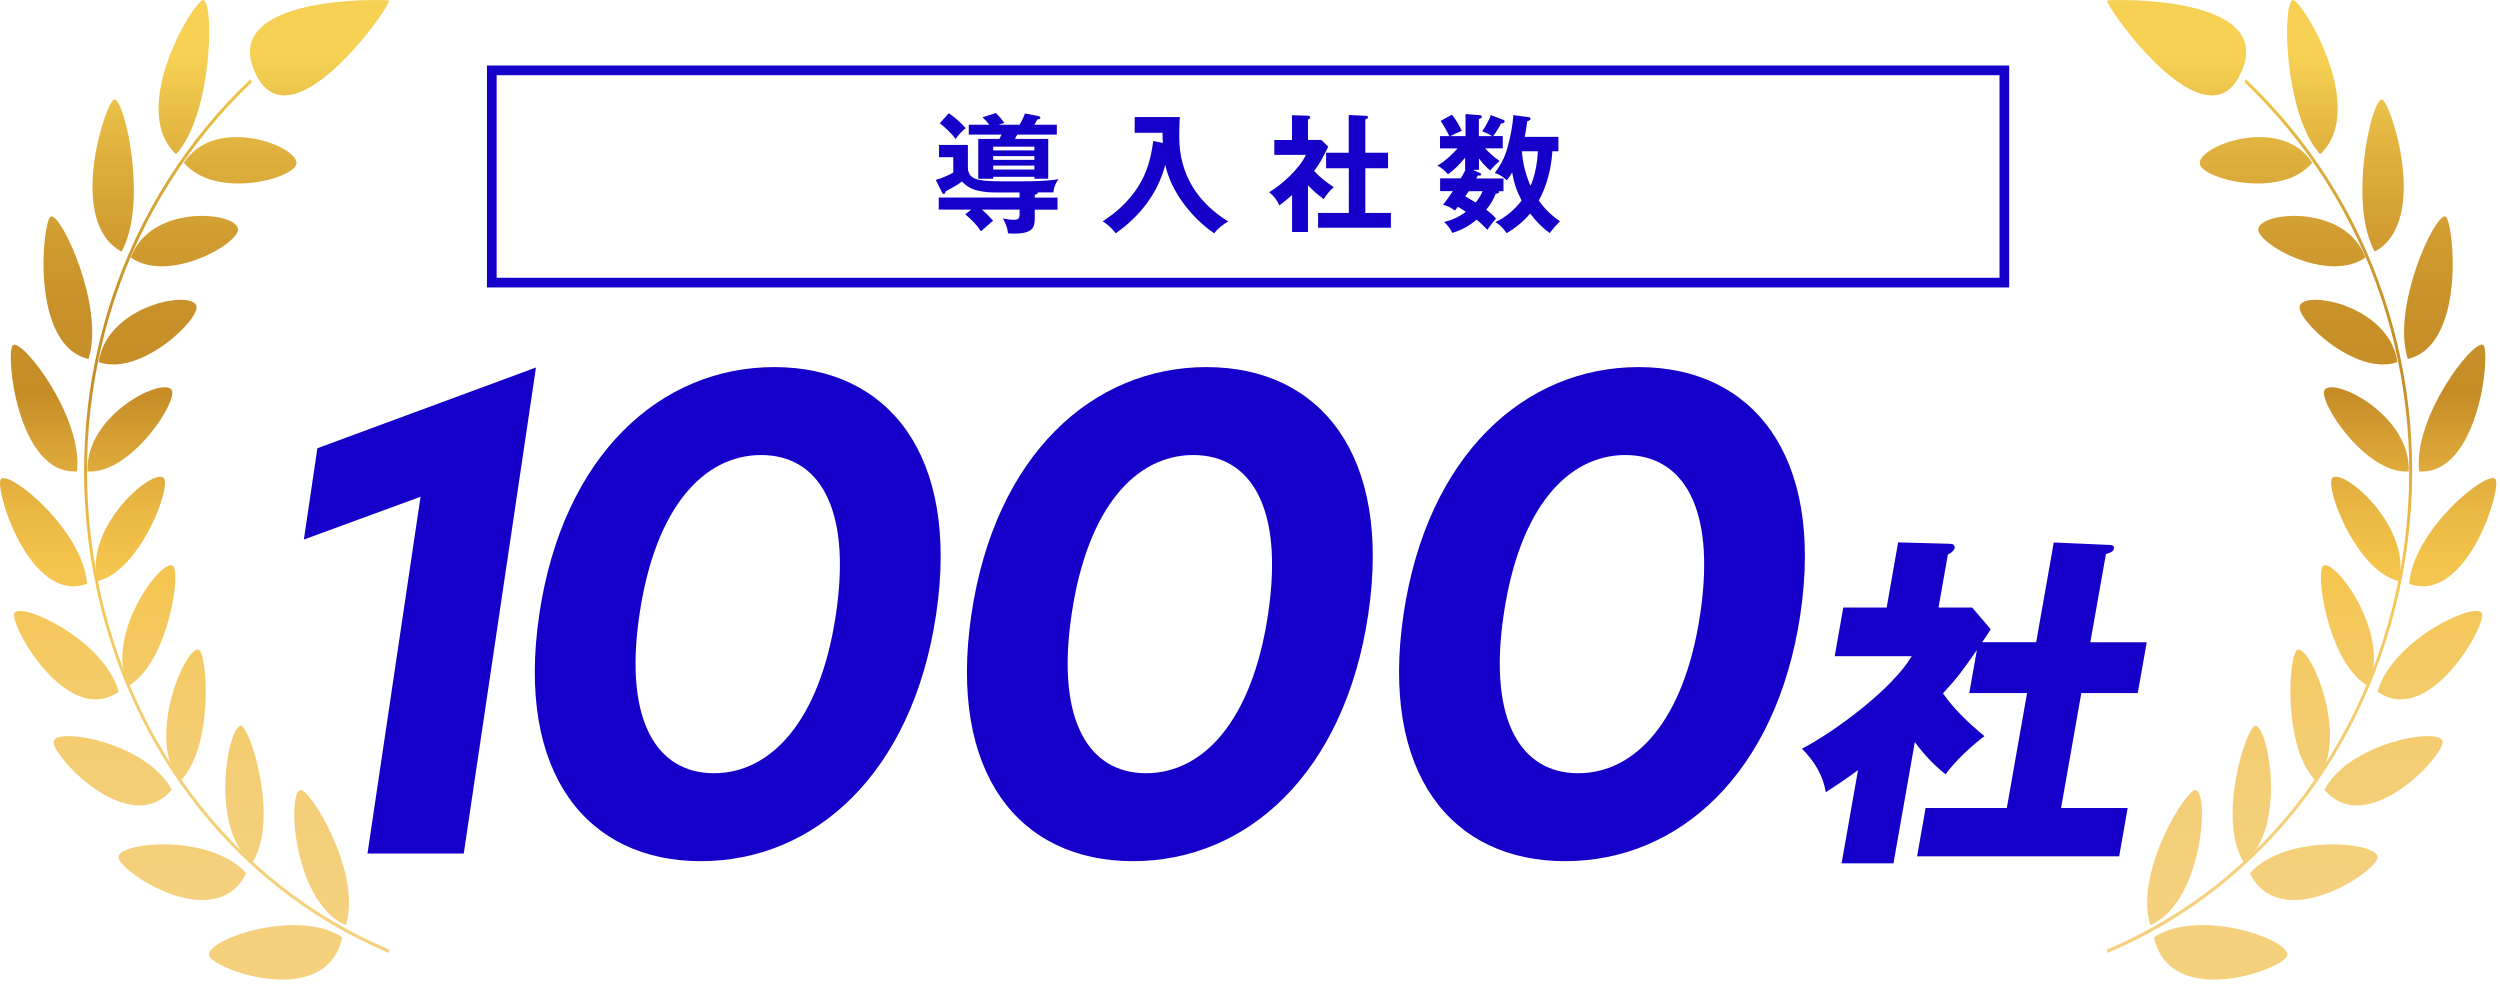 <svg width="253" height="100" viewBox="0 0 253 100" fill="none" xmlns="http://www.w3.org/2000/svg">
<g clip-path="url(#clip0_1327_9571)">
<path d="M213.29 96.43C229.35 89.66 240.62 74.67 243.45 56.31C246.22 38.31 240.18 20.27 227.31 8.05L227.12 8.3C239.91 20.44 245.91 38.37 243.16 56.25C240.36 74.48 229.15 89.39 213.19 96.11L213.29 96.42V96.43Z" fill="url(#paint0_linear_1327_9571)"/>
<path d="M222.611 16.52C222.561 14.68 230.891 11.64 234.001 16.47C230.791 20.27 222.651 18.05 222.611 16.52Z" fill="url(#paint1_linear_1327_9571)"/>
<path d="M232.021 1.4659e-05C230.941 0.4 231.151 11.59 234.801 15.61C239.781 10.95 232.791 -0.28 232.021 1.4659e-05Z" fill="url(#paint2_linear_1327_9571)"/>
<path d="M228.541 23.13C228.881 21.38 237.411 20.66 239.381 26.06C235.561 28.76 228.251 24.59 228.541 23.13Z" fill="url(#paint3_linear_1327_9571)"/>
<path d="M241.041 10.07C239.931 10.16 237.651 20.7 240.321 25.46C246.001 22.43 241.841 10 241.041 10.07Z" fill="url(#paint4_linear_1327_9571)"/>
<path d="M232.75 30.9C233.44 29.34 241.78 30.97 242.63 36.64C238.4 38.16 232.19 32.18 232.75 30.9Z" fill="url(#paint5_linear_1327_9571)"/>
<path d="M247.461 21.9C246.351 21.69 242.011 31.11 243.661 36.33C249.691 34.94 248.291 22.06 247.461 21.9Z" fill="url(#paint6_linear_1327_9571)"/>
<path d="M235.261 39.44C236.211 38.15 244.011 42.02 243.761 47.72C239.341 47.99 234.491 40.47 235.261 39.44Z" fill="url(#paint7_linear_1327_9571)"/>
<path d="M251.281 34.9C250.221 34.39 244.181 42.31 244.821 47.71C250.961 48.07 252.111 35.3 251.281 34.9Z" fill="url(#paint8_linear_1327_9571)"/>
<path d="M236.06 48.35C237.2 47.39 244.08 53.29 242.77 58.81C238.41 57.82 235.17 49.1 236.06 48.35Z" fill="url(#paint9_linear_1327_9571)"/>
<path d="M252.511 48.46C251.541 47.65 244.191 53.71 243.811 59.09C249.701 61.19 253.311 49.12 252.511 48.46Z" fill="url(#paint10_linear_1327_9571)"/>
<path d="M235.161 57.24C236.411 56.63 242.041 64.31 239.661 69.42C235.631 67.22 234.211 57.7 235.161 57.24Z" fill="url(#paint11_linear_1327_9571)"/>
<path d="M251.14 62.01C250.33 60.92 242.03 64.84 240.61 70C245.89 73.72 251.84 62.95 251.14 62.01Z" fill="url(#paint12_linear_1327_9571)"/>
<path d="M232.55 65.74C233.87 65.48 237.86 74.65 234.43 79.09C230.95 75.78 231.58 65.93 232.55 65.74Z" fill="url(#paint13_linear_1327_9571)"/>
<path d="M247.17 74.95C246.58 73.61 237.69 75.23 235.23 79.93C239.58 85.07 247.69 76.14 247.17 74.95Z" fill="url(#paint14_linear_1327_9571)"/>
<path d="M228.25 73.44C229.55 73.49 231.5 83.85 227.09 87.32C224.29 82.85 227.37 73.41 228.25 73.44Z" fill="url(#paint15_linear_1327_9571)"/>
<path d="M240.62 86.68C240.32 85.14 231.17 84.41 227.69 88.38C230.84 94.76 240.88 88.04 240.62 86.68Z" fill="url(#paint16_linear_1327_9571)"/>
<path d="M222.241 79.96C223.601 80.44 222.851 91.38 217.621 93.62C215.921 88.4 221.301 79.63 222.241 79.96Z" fill="url(#paint17_linear_1327_9571)"/>
<path d="M231.48 96.62C231.53 94.97 222.43 91.9 217.98 94.85C219.62 102.38 231.44 97.99 231.48 96.62Z" fill="url(#paint18_linear_1327_9571)"/>
<path d="M226.6 7.74C231.06 -0.68 213.25 -0.04 213.23 0.05C213.08 0.62 222.94 14.67 226.61 7.74H226.6Z" fill="url(#paint19_linear_1327_9571)"/>
<path d="M39.33 96.43C23.27 89.66 12 74.67 9.17 56.31C6.4 38.31 12.44 20.27 25.31 8.05L25.5 8.3C12.71 20.45 6.71 38.37 9.46 56.26C12.26 74.49 23.47 89.4 39.43 96.12L39.33 96.43Z" fill="url(#paint20_linear_1327_9571)"/>
<path d="M30 16.52C30.05 14.68 21.72 11.64 18.61 16.47C21.82 20.27 29.96 18.05 30 16.52Z" fill="url(#paint21_linear_1327_9571)"/>
<path d="M20.601 1.4659e-05C21.681 0.4 21.471 11.59 17.821 15.61C12.841 10.95 19.831 -0.28 20.601 1.4659e-05Z" fill="url(#paint22_linear_1327_9571)"/>
<path d="M24.08 23.13C23.74 21.38 15.21 20.66 13.24 26.06C17.06 28.76 24.37 24.59 24.08 23.13Z" fill="url(#paint23_linear_1327_9571)"/>
<path d="M11.58 10.07C12.69 10.16 14.97 20.7 12.3 25.46C6.62 22.43 10.78 10 11.58 10.07Z" fill="url(#paint24_linear_1327_9571)"/>
<path d="M19.86 30.9C19.171 29.34 10.831 30.97 9.98 36.64C14.21 38.16 20.421 32.18 19.86 30.9Z" fill="url(#paint25_linear_1327_9571)"/>
<path d="M5.16 21.9C6.27 21.69 10.61 31.11 8.96 36.33C2.93 34.94 4.33 22.06 5.16 21.9Z" fill="url(#paint26_linear_1327_9571)"/>
<path d="M17.36 39.44C16.41 38.15 8.61 42.02 8.86 47.72C13.28 47.99 18.13 40.47 17.36 39.44Z" fill="url(#paint27_linear_1327_9571)"/>
<path d="M1.33 34.9C2.39 34.39 8.43 42.31 7.79 47.71C1.65 48.07 0.5 35.3 1.33 34.9Z" fill="url(#paint28_linear_1327_9571)"/>
<path d="M16.55 48.35C15.41 47.39 8.53 53.29 9.84 58.81C14.2 57.82 17.44 49.1 16.55 48.35Z" fill="url(#paint29_linear_1327_9571)"/>
<path d="M0.11 48.46C1.08 47.65 8.43 53.71 8.81 59.09C2.92 61.2 -0.68 49.13 0.11 48.46Z" fill="url(#paint30_linear_1327_9571)"/>
<path d="M17.46 57.24C16.21 56.63 10.58 64.31 12.96 69.42C16.99 67.22 18.41 57.7 17.46 57.24Z" fill="url(#paint31_linear_1327_9571)"/>
<path d="M1.48 62.01C2.29 60.92 10.59 64.84 12.01 70C6.73 73.72 0.78 62.95 1.48 62.01Z" fill="url(#paint32_linear_1327_9571)"/>
<path d="M20.061 65.74C18.741 65.48 14.751 74.65 18.18 79.09C21.66 75.78 21.03 65.93 20.061 65.74Z" fill="url(#paint33_linear_1327_9571)"/>
<path d="M5.44 74.95C6.03 73.61 14.92 75.23 17.38 79.93C13.03 85.07 4.92 76.14 5.44 74.95Z" fill="url(#paint34_linear_1327_9571)"/>
<path d="M24.37 73.44C23.07 73.49 21.12 83.85 25.53 87.32C28.33 82.85 25.25 73.41 24.37 73.44Z" fill="url(#paint35_linear_1327_9571)"/>
<path d="M11.99 86.68C12.29 85.14 21.44 84.41 24.92 88.38C21.77 94.76 11.73 88.04 11.99 86.68Z" fill="url(#paint36_linear_1327_9571)"/>
<path d="M30.37 79.96C29.011 80.44 29.761 91.38 34.99 93.62C36.691 88.4 31.311 79.63 30.37 79.96Z" fill="url(#paint37_linear_1327_9571)"/>
<path d="M21.14 96.62C21.09 94.97 30.19 91.9 34.64 94.85C33 102.38 21.18 97.99 21.14 96.62Z" fill="url(#paint38_linear_1327_9571)"/>
<path d="M26.01 7.74C21.56 -0.68 39.37 -0.04 39.39 0.05C39.54 0.62 29.68 14.67 26.01 7.74Z" fill="url(#paint39_linear_1327_9571)"/>
<path d="M104.72 19.74V20H107.02V21.22H104.72V22.04C104.72 22.95 104.59 23.64 102.65 23.64C102.44 23.64 102.16 23.63 102.01 23.61C101.94 22.99 101.79 22.66 101.5 22.11C101.86 22.19 102.25 22.24 102.62 22.24C103.04 22.24 103.18 22.12 103.18 21.69V21.21H99.36C99.78 21.56 100.14 21.92 100.5 22.33C100.2 22.58 99.56 23.14 99.28 23.41C98.81 22.7 98.33 22.25 97.69 21.69L98.29 21.21H95V19.99H103.18V19.48H100.85C100.24 19.48 99.63 19.44 99.03 19.31C98.32 19.15 97.87 18.89 97.35 18.37C96.79 18.79 96.49 18.94 95.71 19.36C95.7 19.46 95.63 19.63 95.5 19.63C95.42 19.63 95.36 19.54 95.32 19.46L94.7 18.21C95.31 18.03 95.9 17.78 96.47 17.47V15.91H95.03V14.67H97.95V16.91C97.95 17.57 98.22 17.92 98.78 18.12C99.36 18.32 100.39 18.35 101.34 18.35H103.16C104.68 18.35 106.05 18.32 107.11 18.13C106.8 18.62 106.68 18.88 106.6 19.47H105.03C105.03 19.59 104.97 19.64 104.71 19.72L104.72 19.74ZM97.73 12.97C97.37 13.23 96.96 13.7 96.7 14.07C96.37 13.55 95.59 12.86 95.11 12.47L96.01 11.46C96.63 11.86 97.23 12.41 97.73 12.97ZM106.08 14.06V18.09H104.68V17.89H100.51V18.09H99V14.06H101.14C101.22 13.92 101.31 13.73 101.36 13.62H98.04V12.62H100.12C99.92 12.36 99.66 12.07 99.43 11.87L100.78 11.44C101.01 11.65 101.48 12.18 101.65 12.44C101.45 12.49 101.25 12.56 101.07 12.62H103.19C103.41 12.24 103.58 11.89 103.72 11.48L105.07 11.74C105.15 11.75 105.29 11.82 105.29 11.92C105.29 12.02 105.17 12.06 104.98 12.09C104.89 12.27 104.78 12.45 104.68 12.62H106.95V13.62H102.95C102.89 13.72 102.79 13.89 102.72 14.06H106.07H106.08ZM104.68 15.22V14.84H100.51V15.22H104.68ZM100.51 15.8V16.18H104.68V15.8H100.51ZM100.51 16.76V17.16H104.68V16.76H100.51Z" fill="#1400C8"/>
<path d="M112.92 23.62C112.49 23.09 112.18 22.76 111.59 22.4C112.99 21.49 114.24 20.36 115.15 18.94C116.1 17.46 116.48 15.99 116.71 14.27L117.68 14.47C117.65 14.13 117.65 13.78 117.65 13.44H114.83V11.85H119.39C119.36 12.49 119.34 13.28 119.34 13.84C119.34 17.61 121.15 20.46 124.29 22.41C123.73 22.74 123.28 23.09 122.87 23.61C120.63 22.08 118.48 19.37 117.93 16.68C117.14 19.62 115.36 21.88 112.9 23.62H112.92Z" fill="#1400C8"/>
<path d="M132.37 23.48H130.76V19.74C130.34 20.12 129.92 20.45 129.47 20.79C129.24 20.23 128.91 19.84 128.44 19.45C129.71 18.7 131.55 17.04 132.15 15.67H128.96V14.17H130.75V11.66L132.35 11.71C132.45 11.71 132.6 11.76 132.6 11.89C132.6 11.97 132.48 12.06 132.37 12.11V14.16H133.71L134.42 14.84C133.86 15.97 133.58 16.53 132.99 17.3C133.56 17.94 134.26 18.47 134.98 18.94C134.63 19.23 134.17 19.76 133.97 20.15C133.31 19.68 132.93 19.33 132.37 18.75V23.48ZM134.2 17.03V15.46H136.49V11.64L138.24 11.72C138.33 11.72 138.44 11.76 138.44 11.86C138.44 11.99 138.32 12.03 138.17 12.07V15.46H140.47V17.03H138.17V21.55H140.76V23.05H133.39V21.55H136.5V17.03H134.21H134.2Z" fill="#1400C8"/>
<path d="M149.69 17.47C149.76 17.5 149.9 17.57 149.9 17.65C149.9 17.75 149.8 17.77 149.72 17.77C149.67 17.77 149.62 17.77 149.55 17.76C149.52 17.83 149.45 17.98 149.39 18.06H152.15V19.35H151.67C151.67 19.35 151.7 19.4 151.7 19.44C151.7 19.57 151.48 19.6 151.37 19.6C151.11 20.25 150.85 20.68 150.41 21.22C150.76 21.49 151.13 21.78 151.4 22.13C151.07 22.48 150.79 22.86 150.52 23.26C150.16 22.87 149.84 22.56 149.43 22.23C148.66 22.88 147.92 23.28 146.97 23.57C146.79 23.15 146.46 22.76 146.14 22.46C146.93 22.29 147.7 21.93 148.34 21.43C148.09 21.26 147.82 21.09 147.53 20.92C147.44 21.06 147.35 21.18 147.24 21.31C146.84 21.01 146.53 20.85 146.04 20.73C146.39 20.27 146.72 19.81 147.03 19.34H145.74V18.05H147.83C148 17.78 148.15 17.5 148.31 17.18H148.27V15.95C147.78 16.57 147.19 17.17 146.54 17.64C146.28 17.33 145.84 16.94 145.47 16.76C146.22 16.33 146.94 15.65 147.51 15.02H145.73V13.78H146.67C146.53 13.44 146.01 12.53 145.79 12.23L146.93 11.61C147.22 11.9 147.79 12.87 147.93 13.25C147.73 13.31 146.93 13.68 146.76 13.78H148.31V11.54L149.77 11.66C149.84 11.66 149.97 11.69 149.97 11.82C149.97 11.91 149.93 11.95 149.66 12.05V13.78H150.99C150.72 13.57 150.34 13.42 150 13.29C150.36 12.76 150.64 12.24 150.88 11.65L152.17 12.14C152.23 12.17 152.27 12.23 152.27 12.28C152.27 12.45 152.02 12.49 151.91 12.5C151.69 12.9 151.4 13.4 151.12 13.77H152.08V15.01H150.29C150.78 15.54 151.17 15.87 151.76 16.3C151.43 16.56 151.08 16.94 150.8 17.25C150.36 16.87 150.02 16.5 149.67 16.03V17.19H149.05L149.71 17.48L149.69 17.47ZM149.34 20.49C149.64 20.11 149.86 19.78 150.04 19.35H148.64C148.55 19.49 148.39 19.73 148.29 19.87C148.65 20.08 149.01 20.29 149.34 20.49ZM155.74 20.31C156.31 21.14 157.04 21.83 157.87 22.39C157.51 22.75 157.14 23.17 156.83 23.59C156.04 23.01 155.45 22.39 154.85 21.61C154.19 22.4 153.37 23.08 152.47 23.59C152.09 23.06 151.89 22.84 151.34 22.47C152.39 22 153.28 21.2 153.99 20.3C153.48 19.31 153.22 18.56 153.03 17.45C152.85 17.77 152.72 17.97 152.48 18.24C152.12 17.88 151.75 17.68 151.27 17.5C151.92 16.64 152.3 15.9 152.58 14.86C152.85 13.86 153.09 12.68 153.15 11.65L154.68 11.85C154.78 11.86 154.89 11.9 154.89 12.02C154.89 12.15 154.79 12.19 154.55 12.28C154.5 12.8 154.41 13.33 154.3 13.85H157.71V15.31H157.1C157 17 156.54 18.83 155.72 20.31H155.74ZM154.02 15.31C154.09 16.51 154.41 17.72 154.89 18.81C155.36 17.74 155.57 16.47 155.64 15.31H154.02Z" fill="#1400C8"/>
<path d="M206.06 65L207.84 54.9L213.57 55.15C213.78 55.15 213.98 55.26 213.93 55.5C213.88 55.78 213.72 55.89 213.12 56.07L211.54 65H217.25L216.34 70.14H210.63L208.58 81.77H215.32L214.46 86.66H194.01L194.87 81.77H203.09L205.14 70.14H199.29L200.06 65.78C198.59 67.91 198.12 68.54 196.63 70.17C197.76 71.8 199.28 73.22 200.83 74.5C199.57 75.42 197.79 77.09 196.89 78.36C195.59 77.3 194.78 76.44 193.78 75.1L191.62 87.37H186.37L188.03 77.94C186.97 78.72 185.88 79.46 184.77 80.17C184.48 78.4 183.56 76.98 182.36 75.77C185.8 73.96 191.47 69.74 193.47 66.41H185.67L186.54 61.48H190.93L192.09 54.89L197.31 55.03C197.63 55.03 197.86 55.14 197.8 55.49C197.76 55.74 197.44 55.95 197.12 56.13L196.18 61.48H199.58L201.46 63.68C201.31 63.93 200.78 64.74 200.59 64.99H206.05L206.06 65Z" fill="#1400C8"/>
<path d="M203.33 29.09H49.28V6.63H203.33V29.09ZM50.26 28.11H202.35V7.61H50.26V28.1V28.11Z" fill="#1400C8"/>
<path d="M46.93 86.38H37.19L42.56 50.27L30.75 54.6L32.12 45.36L54.24 37.19L46.93 86.39V86.38Z" fill="#1400C8"/>
<path d="M94.74 62.15C92.34 78.29 82.43 87.15 70.93 87.15C59.43 87.15 52.18 78.29 54.58 62.15C56.98 46.02 66.86 37.15 78.36 37.15C89.86 37.15 97.14 46.01 94.74 62.15ZM64.72 62.15C63.1 73.02 66.52 78.25 72.25 78.25C77.98 78.25 82.99 73.02 84.6 62.15C86.21 51.28 82.8 46.05 77.03 46.05C71.26 46.05 66.33 51.28 64.72 62.15Z" fill="#1400C8"/>
<path d="M138.47 62.15C136.07 78.29 126.16 87.15 114.66 87.15C103.16 87.15 95.92 78.29 98.31 62.15C100.71 46.02 110.59 37.15 122.09 37.15C133.59 37.15 140.87 46.01 138.47 62.15ZM108.45 62.15C106.83 73.02 110.25 78.25 115.98 78.25C121.71 78.25 126.71 73.02 128.33 62.15C129.95 51.28 126.53 46.05 120.76 46.05C114.99 46.05 110.06 51.28 108.45 62.15Z" fill="#1400C8"/>
<path d="M182.2 62.15C179.8 78.29 169.89 87.15 158.39 87.15C146.89 87.15 139.65 78.29 142.04 62.15C144.44 46.02 154.32 37.15 165.82 37.15C177.32 37.15 184.6 46.01 182.2 62.15ZM152.18 62.15C150.56 73.02 153.98 78.25 159.71 78.25C165.44 78.25 170.44 73.02 172.06 62.15C173.68 51.28 170.26 46.05 164.49 46.05C158.72 46.05 153.79 51.28 152.18 62.15Z" fill="#1400C8"/>
</g>
<defs>
<linearGradient id="paint0_linear_1327_9571" x1="228.64" y1="91.45" x2="228.64" y2="5.49" gradientUnits="userSpaceOnUse">
<stop stop-color="#F5D17E"/>
<stop offset="0.11" stop-color="#F4CF79"/>
<stop offset="0.23" stop-color="#F4CC6D"/>
<stop offset="0.35" stop-color="#F4C758"/>
<stop offset="0.4" stop-color="#F4C44D"/>
<stop offset="0.45" stop-color="#ECBB46"/>
<stop offset="0.54" stop-color="#D8A236"/>
<stop offset="0.6" stop-color="#C68D27"/>
<stop offset="0.7" stop-color="#C89129"/>
<stop offset="0.79" stop-color="#D19D31"/>
<stop offset="0.89" stop-color="#E0B23F"/>
<stop offset="0.99" stop-color="#F4CF52"/>
<stop offset="1" stop-color="#F6D154"/>
</linearGradient>
<linearGradient id="paint1_linear_1327_9571" x1="228.301" y1="91.45" x2="228.301" y2="5.49" gradientUnits="userSpaceOnUse">
<stop stop-color="#F5D17E"/>
<stop offset="0.11" stop-color="#F4CF79"/>
<stop offset="0.23" stop-color="#F4CC6D"/>
<stop offset="0.35" stop-color="#F4C758"/>
<stop offset="0.4" stop-color="#F4C44D"/>
<stop offset="0.45" stop-color="#ECBB46"/>
<stop offset="0.54" stop-color="#D8A236"/>
<stop offset="0.6" stop-color="#C68D27"/>
<stop offset="0.7" stop-color="#C89129"/>
<stop offset="0.79" stop-color="#D19D31"/>
<stop offset="0.89" stop-color="#E0B23F"/>
<stop offset="0.99" stop-color="#F4CF52"/>
<stop offset="1" stop-color="#F6D154"/>
</linearGradient>
<linearGradient id="paint2_linear_1327_9571" x1="234.011" y1="91.45" x2="234.011" y2="5.49" gradientUnits="userSpaceOnUse">
<stop stop-color="#F5D17E"/>
<stop offset="0.11" stop-color="#F4CF79"/>
<stop offset="0.23" stop-color="#F4CC6D"/>
<stop offset="0.35" stop-color="#F4C758"/>
<stop offset="0.4" stop-color="#F4C44D"/>
<stop offset="0.45" stop-color="#ECBB46"/>
<stop offset="0.54" stop-color="#D8A236"/>
<stop offset="0.6" stop-color="#C68D27"/>
<stop offset="0.7" stop-color="#C89129"/>
<stop offset="0.79" stop-color="#D19D31"/>
<stop offset="0.89" stop-color="#E0B23F"/>
<stop offset="0.99" stop-color="#F4CF52"/>
<stop offset="1" stop-color="#F6D154"/>
</linearGradient>
<linearGradient id="paint3_linear_1327_9571" x1="233.951" y1="91.45" x2="233.951" y2="5.49" gradientUnits="userSpaceOnUse">
<stop stop-color="#F5D17E"/>
<stop offset="0.11" stop-color="#F4CF79"/>
<stop offset="0.23" stop-color="#F4CC6D"/>
<stop offset="0.35" stop-color="#F4C758"/>
<stop offset="0.4" stop-color="#F4C44D"/>
<stop offset="0.45" stop-color="#ECBB46"/>
<stop offset="0.54" stop-color="#D8A236"/>
<stop offset="0.6" stop-color="#C68D27"/>
<stop offset="0.7" stop-color="#C89129"/>
<stop offset="0.79" stop-color="#D19D31"/>
<stop offset="0.89" stop-color="#E0B23F"/>
<stop offset="0.99" stop-color="#F4CF52"/>
<stop offset="1" stop-color="#F6D154"/>
</linearGradient>
<linearGradient id="paint4_linear_1327_9571" x1="241.161" y1="91.45" x2="241.161" y2="5.49" gradientUnits="userSpaceOnUse">
<stop stop-color="#F5D17E"/>
<stop offset="0.11" stop-color="#F4CF79"/>
<stop offset="0.23" stop-color="#F4CC6D"/>
<stop offset="0.35" stop-color="#F4C758"/>
<stop offset="0.4" stop-color="#F4C44D"/>
<stop offset="0.45" stop-color="#ECBB46"/>
<stop offset="0.54" stop-color="#D8A236"/>
<stop offset="0.6" stop-color="#C68D27"/>
<stop offset="0.7" stop-color="#C89129"/>
<stop offset="0.79" stop-color="#D19D31"/>
<stop offset="0.89" stop-color="#E0B23F"/>
<stop offset="0.99" stop-color="#F4CF52"/>
<stop offset="1" stop-color="#F6D154"/>
</linearGradient>
<linearGradient id="paint5_linear_1327_9571" x1="237.67" y1="91.45" x2="237.67" y2="5.49" gradientUnits="userSpaceOnUse">
<stop stop-color="#F5D17E"/>
<stop offset="0.11" stop-color="#F4CF79"/>
<stop offset="0.23" stop-color="#F4CC6D"/>
<stop offset="0.35" stop-color="#F4C758"/>
<stop offset="0.4" stop-color="#F4C44D"/>
<stop offset="0.45" stop-color="#ECBB46"/>
<stop offset="0.54" stop-color="#D8A236"/>
<stop offset="0.6" stop-color="#C68D27"/>
<stop offset="0.7" stop-color="#C89129"/>
<stop offset="0.79" stop-color="#D19D31"/>
<stop offset="0.89" stop-color="#E0B23F"/>
<stop offset="0.99" stop-color="#F4CF52"/>
<stop offset="1" stop-color="#F6D154"/>
</linearGradient>
<linearGradient id="paint6_linear_1327_9571" x1="245.751" y1="91.45" x2="245.751" y2="5.49" gradientUnits="userSpaceOnUse">
<stop stop-color="#F5D17E"/>
<stop offset="0.11" stop-color="#F4CF79"/>
<stop offset="0.23" stop-color="#F4CC6D"/>
<stop offset="0.35" stop-color="#F4C758"/>
<stop offset="0.4" stop-color="#F4C44D"/>
<stop offset="0.45" stop-color="#ECBB46"/>
<stop offset="0.54" stop-color="#D8A236"/>
<stop offset="0.6" stop-color="#C68D27"/>
<stop offset="0.7" stop-color="#C89129"/>
<stop offset="0.79" stop-color="#D19D31"/>
<stop offset="0.89" stop-color="#E0B23F"/>
<stop offset="0.99" stop-color="#F4CF52"/>
<stop offset="1" stop-color="#F6D154"/>
</linearGradient>
<linearGradient id="paint7_linear_1327_9571" x1="239.471" y1="91.45" x2="239.471" y2="5.49" gradientUnits="userSpaceOnUse">
<stop stop-color="#F5D17E"/>
<stop offset="0.11" stop-color="#F4CF79"/>
<stop offset="0.23" stop-color="#F4CC6D"/>
<stop offset="0.35" stop-color="#F4C758"/>
<stop offset="0.4" stop-color="#F4C44D"/>
<stop offset="0.45" stop-color="#ECBB46"/>
<stop offset="0.54" stop-color="#D8A236"/>
<stop offset="0.6" stop-color="#C68D27"/>
<stop offset="0.7" stop-color="#C89129"/>
<stop offset="0.79" stop-color="#D19D31"/>
<stop offset="0.89" stop-color="#E0B23F"/>
<stop offset="0.99" stop-color="#F4CF52"/>
<stop offset="1" stop-color="#F6D154"/>
</linearGradient>
<linearGradient id="paint8_linear_1327_9571" x1="248.151" y1="91.45" x2="248.151" y2="5.49" gradientUnits="userSpaceOnUse">
<stop stop-color="#F5D17E"/>
<stop offset="0.11" stop-color="#F4CF79"/>
<stop offset="0.23" stop-color="#F4CC6D"/>
<stop offset="0.35" stop-color="#F4C758"/>
<stop offset="0.4" stop-color="#F4C44D"/>
<stop offset="0.45" stop-color="#ECBB46"/>
<stop offset="0.54" stop-color="#D8A236"/>
<stop offset="0.6" stop-color="#C68D27"/>
<stop offset="0.7" stop-color="#C89129"/>
<stop offset="0.79" stop-color="#D19D31"/>
<stop offset="0.89" stop-color="#E0B23F"/>
<stop offset="0.99" stop-color="#F4CF52"/>
<stop offset="1" stop-color="#F6D154"/>
</linearGradient>
<linearGradient id="paint9_linear_1327_9571" x1="239.42" y1="91.45" x2="239.42" y2="5.49" gradientUnits="userSpaceOnUse">
<stop stop-color="#F5D17E"/>
<stop offset="0.11" stop-color="#F4CF79"/>
<stop offset="0.23" stop-color="#F4CC6D"/>
<stop offset="0.35" stop-color="#F4C758"/>
<stop offset="0.4" stop-color="#F4C44D"/>
<stop offset="0.45" stop-color="#ECBB46"/>
<stop offset="0.54" stop-color="#D8A236"/>
<stop offset="0.6" stop-color="#C68D27"/>
<stop offset="0.7" stop-color="#C89129"/>
<stop offset="0.79" stop-color="#D19D31"/>
<stop offset="0.89" stop-color="#E0B23F"/>
<stop offset="0.99" stop-color="#F4CF52"/>
<stop offset="1" stop-color="#F6D154"/>
</linearGradient>
<linearGradient id="paint10_linear_1327_9571" x1="248.211" y1="91.45" x2="248.211" y2="5.49" gradientUnits="userSpaceOnUse">
<stop stop-color="#F5D17E"/>
<stop offset="0.11" stop-color="#F4CF79"/>
<stop offset="0.23" stop-color="#F4CC6D"/>
<stop offset="0.35" stop-color="#F4C758"/>
<stop offset="0.4" stop-color="#F4C44D"/>
<stop offset="0.45" stop-color="#ECBB46"/>
<stop offset="0.54" stop-color="#D8A236"/>
<stop offset="0.6" stop-color="#C68D27"/>
<stop offset="0.7" stop-color="#C89129"/>
<stop offset="0.79" stop-color="#D19D31"/>
<stop offset="0.89" stop-color="#E0B23F"/>
<stop offset="0.99" stop-color="#F4CF52"/>
<stop offset="1" stop-color="#F6D154"/>
</linearGradient>
<linearGradient id="paint11_linear_1327_9571" x1="237.561" y1="91.45" x2="237.561" y2="5.49" gradientUnits="userSpaceOnUse">
<stop stop-color="#F5D17E"/>
<stop offset="0.11" stop-color="#F4CF79"/>
<stop offset="0.23" stop-color="#F4CC6D"/>
<stop offset="0.35" stop-color="#F4C758"/>
<stop offset="0.4" stop-color="#F4C44D"/>
<stop offset="0.45" stop-color="#ECBB46"/>
<stop offset="0.54" stop-color="#D8A236"/>
<stop offset="0.6" stop-color="#C68D27"/>
<stop offset="0.7" stop-color="#C89129"/>
<stop offset="0.79" stop-color="#D19D31"/>
<stop offset="0.89" stop-color="#E0B23F"/>
<stop offset="0.99" stop-color="#F4CF52"/>
<stop offset="1" stop-color="#F6D154"/>
</linearGradient>
<linearGradient id="paint12_linear_1327_9571" x1="245.9" y1="91.45" x2="245.9" y2="5.49" gradientUnits="userSpaceOnUse">
<stop stop-color="#F5D17E"/>
<stop offset="0.11" stop-color="#F4CF79"/>
<stop offset="0.23" stop-color="#F4CC6D"/>
<stop offset="0.35" stop-color="#F4C758"/>
<stop offset="0.4" stop-color="#F4C44D"/>
<stop offset="0.45" stop-color="#ECBB46"/>
<stop offset="0.54" stop-color="#D8A236"/>
<stop offset="0.6" stop-color="#C68D27"/>
<stop offset="0.7" stop-color="#C89129"/>
<stop offset="0.79" stop-color="#D19D31"/>
<stop offset="0.89" stop-color="#E0B23F"/>
<stop offset="0.99" stop-color="#F4CF52"/>
<stop offset="1" stop-color="#F6D154"/>
</linearGradient>
<linearGradient id="paint13_linear_1327_9571" x1="233.79" y1="91.45" x2="233.79" y2="5.49" gradientUnits="userSpaceOnUse">
<stop stop-color="#F5D17E"/>
<stop offset="0.11" stop-color="#F4CF79"/>
<stop offset="0.23" stop-color="#F4CC6D"/>
<stop offset="0.35" stop-color="#F4C758"/>
<stop offset="0.4" stop-color="#F4C44D"/>
<stop offset="0.45" stop-color="#ECBB46"/>
<stop offset="0.54" stop-color="#D8A236"/>
<stop offset="0.6" stop-color="#C68D27"/>
<stop offset="0.7" stop-color="#C89129"/>
<stop offset="0.79" stop-color="#D19D31"/>
<stop offset="0.89" stop-color="#E0B23F"/>
<stop offset="0.99" stop-color="#F4CF52"/>
<stop offset="1" stop-color="#F6D154"/>
</linearGradient>
<linearGradient id="paint14_linear_1327_9571" x1="241.22" y1="91.45" x2="241.22" y2="5.49" gradientUnits="userSpaceOnUse">
<stop stop-color="#F5D17E"/>
<stop offset="0.11" stop-color="#F4CF79"/>
<stop offset="0.23" stop-color="#F4CC6D"/>
<stop offset="0.35" stop-color="#F4C758"/>
<stop offset="0.4" stop-color="#F4C44D"/>
<stop offset="0.45" stop-color="#ECBB46"/>
<stop offset="0.54" stop-color="#D8A236"/>
<stop offset="0.6" stop-color="#C68D27"/>
<stop offset="0.7" stop-color="#C89129"/>
<stop offset="0.79" stop-color="#D19D31"/>
<stop offset="0.89" stop-color="#E0B23F"/>
<stop offset="0.99" stop-color="#F4CF52"/>
<stop offset="1" stop-color="#F6D154"/>
</linearGradient>
<linearGradient id="paint15_linear_1327_9571" x1="227.87" y1="91.45" x2="227.87" y2="5.49" gradientUnits="userSpaceOnUse">
<stop stop-color="#F5D17E"/>
<stop offset="0.11" stop-color="#F4CF79"/>
<stop offset="0.23" stop-color="#F4CC6D"/>
<stop offset="0.35" stop-color="#F4C758"/>
<stop offset="0.4" stop-color="#F4C44D"/>
<stop offset="0.45" stop-color="#ECBB46"/>
<stop offset="0.54" stop-color="#D8A236"/>
<stop offset="0.6" stop-color="#C68D27"/>
<stop offset="0.7" stop-color="#C89129"/>
<stop offset="0.79" stop-color="#D19D31"/>
<stop offset="0.89" stop-color="#E0B23F"/>
<stop offset="0.99" stop-color="#F4CF52"/>
<stop offset="1" stop-color="#F6D154"/>
</linearGradient>
<linearGradient id="paint16_linear_1327_9571" x1="234.16" y1="91.45" x2="234.16" y2="5.5" gradientUnits="userSpaceOnUse">
<stop stop-color="#F5D17E"/>
<stop offset="0.11" stop-color="#F4CF79"/>
<stop offset="0.23" stop-color="#F4CC6D"/>
<stop offset="0.35" stop-color="#F4C758"/>
<stop offset="0.4" stop-color="#F4C44D"/>
<stop offset="0.45" stop-color="#ECBB46"/>
<stop offset="0.54" stop-color="#D8A236"/>
<stop offset="0.6" stop-color="#C68D27"/>
<stop offset="0.7" stop-color="#C89129"/>
<stop offset="0.79" stop-color="#D19D31"/>
<stop offset="0.89" stop-color="#E0B23F"/>
<stop offset="0.99" stop-color="#F4CF52"/>
<stop offset="1" stop-color="#F6D154"/>
</linearGradient>
<linearGradient id="paint17_linear_1327_9571" x1="220.061" y1="91.45" x2="220.061" y2="5.49" gradientUnits="userSpaceOnUse">
<stop stop-color="#F5D17E"/>
<stop offset="0.11" stop-color="#F4CF79"/>
<stop offset="0.23" stop-color="#F4CC6D"/>
<stop offset="0.35" stop-color="#F4C758"/>
<stop offset="0.4" stop-color="#F4C44D"/>
<stop offset="0.45" stop-color="#ECBB46"/>
<stop offset="0.54" stop-color="#D8A236"/>
<stop offset="0.6" stop-color="#C68D27"/>
<stop offset="0.7" stop-color="#C89129"/>
<stop offset="0.79" stop-color="#D19D31"/>
<stop offset="0.89" stop-color="#E0B23F"/>
<stop offset="0.99" stop-color="#F4CF52"/>
<stop offset="1" stop-color="#F6D154"/>
</linearGradient>
<linearGradient id="paint18_linear_1327_9571" x1="224.73" y1="91.45" x2="224.73" y2="5.49" gradientUnits="userSpaceOnUse">
<stop stop-color="#F5D17E"/>
<stop offset="0.11" stop-color="#F4CF79"/>
<stop offset="0.23" stop-color="#F4CC6D"/>
<stop offset="0.35" stop-color="#F4C758"/>
<stop offset="0.4" stop-color="#F4C44D"/>
<stop offset="0.45" stop-color="#ECBB46"/>
<stop offset="0.54" stop-color="#D8A236"/>
<stop offset="0.6" stop-color="#C68D27"/>
<stop offset="0.7" stop-color="#C89129"/>
<stop offset="0.79" stop-color="#D19D31"/>
<stop offset="0.89" stop-color="#E0B23F"/>
<stop offset="0.99" stop-color="#F4CF52"/>
<stop offset="1" stop-color="#F6D154"/>
</linearGradient>
<linearGradient id="paint19_linear_1327_9571" x1="220.27" y1="91.45" x2="220.27" y2="5.49" gradientUnits="userSpaceOnUse">
<stop stop-color="#F5D17E"/>
<stop offset="0.11" stop-color="#F4CF79"/>
<stop offset="0.23" stop-color="#F4CC6D"/>
<stop offset="0.35" stop-color="#F4C758"/>
<stop offset="0.4" stop-color="#F4C44D"/>
<stop offset="0.45" stop-color="#ECBB46"/>
<stop offset="0.54" stop-color="#D8A236"/>
<stop offset="0.6" stop-color="#C68D27"/>
<stop offset="0.7" stop-color="#C89129"/>
<stop offset="0.79" stop-color="#D19D31"/>
<stop offset="0.89" stop-color="#E0B23F"/>
<stop offset="0.99" stop-color="#F4CF52"/>
<stop offset="1" stop-color="#F6D154"/>
</linearGradient>
<linearGradient id="paint20_linear_1327_9571" x1="23.97" y1="91.45" x2="23.97" y2="5.49" gradientUnits="userSpaceOnUse">
<stop stop-color="#F5D17E"/>
<stop offset="0.11" stop-color="#F4CF79"/>
<stop offset="0.23" stop-color="#F4CC6D"/>
<stop offset="0.35" stop-color="#F4C758"/>
<stop offset="0.4" stop-color="#F4C44D"/>
<stop offset="0.45" stop-color="#ECBB46"/>
<stop offset="0.54" stop-color="#D8A236"/>
<stop offset="0.6" stop-color="#C68D27"/>
<stop offset="0.7" stop-color="#C89129"/>
<stop offset="0.79" stop-color="#D19D31"/>
<stop offset="0.89" stop-color="#E0B23F"/>
<stop offset="0.99" stop-color="#F4CF52"/>
<stop offset="1" stop-color="#F6D154"/>
</linearGradient>
<linearGradient id="paint21_linear_1327_9571" x1="24.31" y1="91.45" x2="24.31" y2="5.49" gradientUnits="userSpaceOnUse">
<stop stop-color="#F5D17E"/>
<stop offset="0.11" stop-color="#F4CF79"/>
<stop offset="0.23" stop-color="#F4CC6D"/>
<stop offset="0.35" stop-color="#F4C758"/>
<stop offset="0.4" stop-color="#F4C44D"/>
<stop offset="0.45" stop-color="#ECBB46"/>
<stop offset="0.54" stop-color="#D8A236"/>
<stop offset="0.6" stop-color="#C68D27"/>
<stop offset="0.7" stop-color="#C89129"/>
<stop offset="0.79" stop-color="#D19D31"/>
<stop offset="0.89" stop-color="#E0B23F"/>
<stop offset="0.99" stop-color="#F4CF52"/>
<stop offset="1" stop-color="#F6D154"/>
</linearGradient>
<linearGradient id="paint22_linear_1327_9571" x1="18.611" y1="91.45" x2="18.611" y2="5.49" gradientUnits="userSpaceOnUse">
<stop stop-color="#F5D17E"/>
<stop offset="0.11" stop-color="#F4CF79"/>
<stop offset="0.23" stop-color="#F4CC6D"/>
<stop offset="0.35" stop-color="#F4C758"/>
<stop offset="0.4" stop-color="#F4C44D"/>
<stop offset="0.45" stop-color="#ECBB46"/>
<stop offset="0.54" stop-color="#D8A236"/>
<stop offset="0.6" stop-color="#C68D27"/>
<stop offset="0.7" stop-color="#C89129"/>
<stop offset="0.79" stop-color="#D19D31"/>
<stop offset="0.89" stop-color="#E0B23F"/>
<stop offset="0.99" stop-color="#F4CF52"/>
<stop offset="1" stop-color="#F6D154"/>
</linearGradient>
<linearGradient id="paint23_linear_1327_9571" x1="18.66" y1="91.45" x2="18.66" y2="5.49" gradientUnits="userSpaceOnUse">
<stop stop-color="#F5D17E"/>
<stop offset="0.11" stop-color="#F4CF79"/>
<stop offset="0.23" stop-color="#F4CC6D"/>
<stop offset="0.35" stop-color="#F4C758"/>
<stop offset="0.4" stop-color="#F4C44D"/>
<stop offset="0.45" stop-color="#ECBB46"/>
<stop offset="0.54" stop-color="#D8A236"/>
<stop offset="0.6" stop-color="#C68D27"/>
<stop offset="0.7" stop-color="#C89129"/>
<stop offset="0.79" stop-color="#D19D31"/>
<stop offset="0.89" stop-color="#E0B23F"/>
<stop offset="0.99" stop-color="#F4CF52"/>
<stop offset="1" stop-color="#F6D154"/>
</linearGradient>
<linearGradient id="paint24_linear_1327_9571" x1="11.46" y1="91.45" x2="11.46" y2="5.49" gradientUnits="userSpaceOnUse">
<stop stop-color="#F5D17E"/>
<stop offset="0.11" stop-color="#F4CF79"/>
<stop offset="0.23" stop-color="#F4CC6D"/>
<stop offset="0.35" stop-color="#F4C758"/>
<stop offset="0.4" stop-color="#F4C44D"/>
<stop offset="0.45" stop-color="#ECBB46"/>
<stop offset="0.54" stop-color="#D8A236"/>
<stop offset="0.6" stop-color="#C68D27"/>
<stop offset="0.7" stop-color="#C89129"/>
<stop offset="0.79" stop-color="#D19D31"/>
<stop offset="0.89" stop-color="#E0B23F"/>
<stop offset="0.99" stop-color="#F4CF52"/>
<stop offset="1" stop-color="#F6D154"/>
</linearGradient>
<linearGradient id="paint25_linear_1327_9571" x1="14.941" y1="91.45" x2="14.941" y2="5.49" gradientUnits="userSpaceOnUse">
<stop stop-color="#F5D17E"/>
<stop offset="0.11" stop-color="#F4CF79"/>
<stop offset="0.23" stop-color="#F4CC6D"/>
<stop offset="0.35" stop-color="#F4C758"/>
<stop offset="0.4" stop-color="#F4C44D"/>
<stop offset="0.45" stop-color="#ECBB46"/>
<stop offset="0.54" stop-color="#D8A236"/>
<stop offset="0.6" stop-color="#C68D27"/>
<stop offset="0.7" stop-color="#C89129"/>
<stop offset="0.79" stop-color="#D19D31"/>
<stop offset="0.89" stop-color="#E0B23F"/>
<stop offset="0.99" stop-color="#F4CF52"/>
<stop offset="1" stop-color="#F6D154"/>
</linearGradient>
<linearGradient id="paint26_linear_1327_9571" x1="6.87" y1="91.45" x2="6.87" y2="5.49" gradientUnits="userSpaceOnUse">
<stop stop-color="#F5D17E"/>
<stop offset="0.11" stop-color="#F4CF79"/>
<stop offset="0.23" stop-color="#F4CC6D"/>
<stop offset="0.35" stop-color="#F4C758"/>
<stop offset="0.4" stop-color="#F4C44D"/>
<stop offset="0.45" stop-color="#ECBB46"/>
<stop offset="0.54" stop-color="#D8A236"/>
<stop offset="0.6" stop-color="#C68D27"/>
<stop offset="0.7" stop-color="#C89129"/>
<stop offset="0.79" stop-color="#D19D31"/>
<stop offset="0.89" stop-color="#E0B23F"/>
<stop offset="0.99" stop-color="#F4CF52"/>
<stop offset="1" stop-color="#F6D154"/>
</linearGradient>
<linearGradient id="paint27_linear_1327_9571" x1="13.14" y1="91.45" x2="13.14" y2="5.49" gradientUnits="userSpaceOnUse">
<stop stop-color="#F5D17E"/>
<stop offset="0.11" stop-color="#F4CF79"/>
<stop offset="0.23" stop-color="#F4CC6D"/>
<stop offset="0.35" stop-color="#F4C758"/>
<stop offset="0.4" stop-color="#F4C44D"/>
<stop offset="0.45" stop-color="#ECBB46"/>
<stop offset="0.54" stop-color="#D8A236"/>
<stop offset="0.6" stop-color="#C68D27"/>
<stop offset="0.7" stop-color="#C89129"/>
<stop offset="0.79" stop-color="#D19D31"/>
<stop offset="0.89" stop-color="#E0B23F"/>
<stop offset="0.99" stop-color="#F4CF52"/>
<stop offset="1" stop-color="#F6D154"/>
</linearGradient>
<linearGradient id="paint28_linear_1327_9571" x1="4.47" y1="91.45" x2="4.47" y2="5.49" gradientUnits="userSpaceOnUse">
<stop stop-color="#F5D17E"/>
<stop offset="0.11" stop-color="#F4CF79"/>
<stop offset="0.23" stop-color="#F4CC6D"/>
<stop offset="0.35" stop-color="#F4C758"/>
<stop offset="0.4" stop-color="#F4C44D"/>
<stop offset="0.45" stop-color="#ECBB46"/>
<stop offset="0.54" stop-color="#D8A236"/>
<stop offset="0.6" stop-color="#C68D27"/>
<stop offset="0.7" stop-color="#C89129"/>
<stop offset="0.79" stop-color="#D19D31"/>
<stop offset="0.89" stop-color="#E0B23F"/>
<stop offset="0.99" stop-color="#F4CF52"/>
<stop offset="1" stop-color="#F6D154"/>
</linearGradient>
<linearGradient id="paint29_linear_1327_9571" x1="13.19" y1="91.45" x2="13.19" y2="5.49" gradientUnits="userSpaceOnUse">
<stop stop-color="#F5D17E"/>
<stop offset="0.11" stop-color="#F4CF79"/>
<stop offset="0.23" stop-color="#F4CC6D"/>
<stop offset="0.35" stop-color="#F4C758"/>
<stop offset="0.4" stop-color="#F4C44D"/>
<stop offset="0.45" stop-color="#ECBB46"/>
<stop offset="0.54" stop-color="#D8A236"/>
<stop offset="0.6" stop-color="#C68D27"/>
<stop offset="0.7" stop-color="#C89129"/>
<stop offset="0.79" stop-color="#D19D31"/>
<stop offset="0.89" stop-color="#E0B23F"/>
<stop offset="0.99" stop-color="#F4CF52"/>
<stop offset="1" stop-color="#F6D154"/>
</linearGradient>
<linearGradient id="paint30_linear_1327_9571" x1="4.41" y1="91.45" x2="4.41" y2="5.49" gradientUnits="userSpaceOnUse">
<stop stop-color="#F5D17E"/>
<stop offset="0.11" stop-color="#F4CF79"/>
<stop offset="0.23" stop-color="#F4CC6D"/>
<stop offset="0.35" stop-color="#F4C758"/>
<stop offset="0.4" stop-color="#F4C44D"/>
<stop offset="0.45" stop-color="#ECBB46"/>
<stop offset="0.54" stop-color="#D8A236"/>
<stop offset="0.6" stop-color="#C68D27"/>
<stop offset="0.7" stop-color="#C89129"/>
<stop offset="0.79" stop-color="#D19D31"/>
<stop offset="0.89" stop-color="#E0B23F"/>
<stop offset="0.99" stop-color="#F4CF52"/>
<stop offset="1" stop-color="#F6D154"/>
</linearGradient>
<linearGradient id="paint31_linear_1327_9571" x1="15.05" y1="91.45" x2="15.05" y2="5.49" gradientUnits="userSpaceOnUse">
<stop stop-color="#F5D17E"/>
<stop offset="0.11" stop-color="#F4CF79"/>
<stop offset="0.23" stop-color="#F4CC6D"/>
<stop offset="0.35" stop-color="#F4C758"/>
<stop offset="0.4" stop-color="#F4C44D"/>
<stop offset="0.45" stop-color="#ECBB46"/>
<stop offset="0.54" stop-color="#D8A236"/>
<stop offset="0.6" stop-color="#C68D27"/>
<stop offset="0.7" stop-color="#C89129"/>
<stop offset="0.79" stop-color="#D19D31"/>
<stop offset="0.89" stop-color="#E0B23F"/>
<stop offset="0.99" stop-color="#F4CF52"/>
<stop offset="1" stop-color="#F6D154"/>
</linearGradient>
<linearGradient id="paint32_linear_1327_9571" x1="6.72" y1="91.45" x2="6.72" y2="5.49" gradientUnits="userSpaceOnUse">
<stop stop-color="#F5D17E"/>
<stop offset="0.11" stop-color="#F4CF79"/>
<stop offset="0.23" stop-color="#F4CC6D"/>
<stop offset="0.35" stop-color="#F4C758"/>
<stop offset="0.4" stop-color="#F4C44D"/>
<stop offset="0.45" stop-color="#ECBB46"/>
<stop offset="0.54" stop-color="#D8A236"/>
<stop offset="0.6" stop-color="#C68D27"/>
<stop offset="0.7" stop-color="#C89129"/>
<stop offset="0.79" stop-color="#D19D31"/>
<stop offset="0.89" stop-color="#E0B23F"/>
<stop offset="0.99" stop-color="#F4CF52"/>
<stop offset="1" stop-color="#F6D154"/>
</linearGradient>
<linearGradient id="paint33_linear_1327_9571" x1="18.82" y1="91.45" x2="18.82" y2="5.49" gradientUnits="userSpaceOnUse">
<stop stop-color="#F5D17E"/>
<stop offset="0.11" stop-color="#F4CF79"/>
<stop offset="0.23" stop-color="#F4CC6D"/>
<stop offset="0.35" stop-color="#F4C758"/>
<stop offset="0.4" stop-color="#F4C44D"/>
<stop offset="0.45" stop-color="#ECBB46"/>
<stop offset="0.54" stop-color="#D8A236"/>
<stop offset="0.6" stop-color="#C68D27"/>
<stop offset="0.7" stop-color="#C89129"/>
<stop offset="0.79" stop-color="#D19D31"/>
<stop offset="0.89" stop-color="#E0B23F"/>
<stop offset="0.99" stop-color="#F4CF52"/>
<stop offset="1" stop-color="#F6D154"/>
</linearGradient>
<linearGradient id="paint34_linear_1327_9571" x1="11.4" y1="91.45" x2="11.4" y2="5.49" gradientUnits="userSpaceOnUse">
<stop stop-color="#F5D17E"/>
<stop offset="0.11" stop-color="#F4CF79"/>
<stop offset="0.23" stop-color="#F4CC6D"/>
<stop offset="0.35" stop-color="#F4C758"/>
<stop offset="0.4" stop-color="#F4C44D"/>
<stop offset="0.45" stop-color="#ECBB46"/>
<stop offset="0.54" stop-color="#D8A236"/>
<stop offset="0.6" stop-color="#C68D27"/>
<stop offset="0.7" stop-color="#C89129"/>
<stop offset="0.79" stop-color="#D19D31"/>
<stop offset="0.89" stop-color="#E0B23F"/>
<stop offset="0.99" stop-color="#F4CF52"/>
<stop offset="1" stop-color="#F6D154"/>
</linearGradient>
<linearGradient id="paint35_linear_1327_9571" x1="24.74" y1="91.45" x2="24.74" y2="5.49" gradientUnits="userSpaceOnUse">
<stop stop-color="#F5D17E"/>
<stop offset="0.11" stop-color="#F4CF79"/>
<stop offset="0.23" stop-color="#F4CC6D"/>
<stop offset="0.35" stop-color="#F4C758"/>
<stop offset="0.4" stop-color="#F4C44D"/>
<stop offset="0.45" stop-color="#ECBB46"/>
<stop offset="0.54" stop-color="#D8A236"/>
<stop offset="0.6" stop-color="#C68D27"/>
<stop offset="0.7" stop-color="#C89129"/>
<stop offset="0.79" stop-color="#D19D31"/>
<stop offset="0.89" stop-color="#E0B23F"/>
<stop offset="0.99" stop-color="#F4CF52"/>
<stop offset="1" stop-color="#F6D154"/>
</linearGradient>
<linearGradient id="paint36_linear_1327_9571" x1="18.46" y1="91.45" x2="18.46" y2="5.5" gradientUnits="userSpaceOnUse">
<stop stop-color="#F5D17E"/>
<stop offset="0.11" stop-color="#F4CF79"/>
<stop offset="0.23" stop-color="#F4CC6D"/>
<stop offset="0.35" stop-color="#F4C758"/>
<stop offset="0.4" stop-color="#F4C44D"/>
<stop offset="0.45" stop-color="#ECBB46"/>
<stop offset="0.54" stop-color="#D8A236"/>
<stop offset="0.6" stop-color="#C68D27"/>
<stop offset="0.7" stop-color="#C89129"/>
<stop offset="0.79" stop-color="#D19D31"/>
<stop offset="0.89" stop-color="#E0B23F"/>
<stop offset="0.99" stop-color="#F4CF52"/>
<stop offset="1" stop-color="#F6D154"/>
</linearGradient>
<linearGradient id="paint37_linear_1327_9571" x1="32.55" y1="91.45" x2="32.55" y2="5.49" gradientUnits="userSpaceOnUse">
<stop stop-color="#F5D17E"/>
<stop offset="0.11" stop-color="#F4CF79"/>
<stop offset="0.23" stop-color="#F4CC6D"/>
<stop offset="0.35" stop-color="#F4C758"/>
<stop offset="0.4" stop-color="#F4C44D"/>
<stop offset="0.45" stop-color="#ECBB46"/>
<stop offset="0.54" stop-color="#D8A236"/>
<stop offset="0.6" stop-color="#C68D27"/>
<stop offset="0.7" stop-color="#C89129"/>
<stop offset="0.79" stop-color="#D19D31"/>
<stop offset="0.89" stop-color="#E0B23F"/>
<stop offset="0.99" stop-color="#F4CF52"/>
<stop offset="1" stop-color="#F6D154"/>
</linearGradient>
<linearGradient id="paint38_linear_1327_9571" x1="27.89" y1="91.45" x2="27.89" y2="5.49" gradientUnits="userSpaceOnUse">
<stop stop-color="#F5D17E"/>
<stop offset="0.11" stop-color="#F4CF79"/>
<stop offset="0.23" stop-color="#F4CC6D"/>
<stop offset="0.35" stop-color="#F4C758"/>
<stop offset="0.4" stop-color="#F4C44D"/>
<stop offset="0.45" stop-color="#ECBB46"/>
<stop offset="0.54" stop-color="#D8A236"/>
<stop offset="0.6" stop-color="#C68D27"/>
<stop offset="0.7" stop-color="#C89129"/>
<stop offset="0.79" stop-color="#D19D31"/>
<stop offset="0.89" stop-color="#E0B23F"/>
<stop offset="0.99" stop-color="#F4CF52"/>
<stop offset="1" stop-color="#F6D154"/>
</linearGradient>
<linearGradient id="paint39_linear_1327_9571" x1="32.34" y1="91.45" x2="32.34" y2="5.49" gradientUnits="userSpaceOnUse">
<stop stop-color="#F5D17E"/>
<stop offset="0.11" stop-color="#F4CF79"/>
<stop offset="0.23" stop-color="#F4CC6D"/>
<stop offset="0.35" stop-color="#F4C758"/>
<stop offset="0.4" stop-color="#F4C44D"/>
<stop offset="0.45" stop-color="#ECBB46"/>
<stop offset="0.54" stop-color="#D8A236"/>
<stop offset="0.6" stop-color="#C68D27"/>
<stop offset="0.7" stop-color="#C89129"/>
<stop offset="0.79" stop-color="#D19D31"/>
<stop offset="0.89" stop-color="#E0B23F"/>
<stop offset="0.99" stop-color="#F4CF52"/>
<stop offset="1" stop-color="#F6D154"/>
</linearGradient>
<clipPath id="clip0_1327_9571">
<rect width="252.61" height="99.14" fill="white"/>
</clipPath>
</defs>
</svg>

